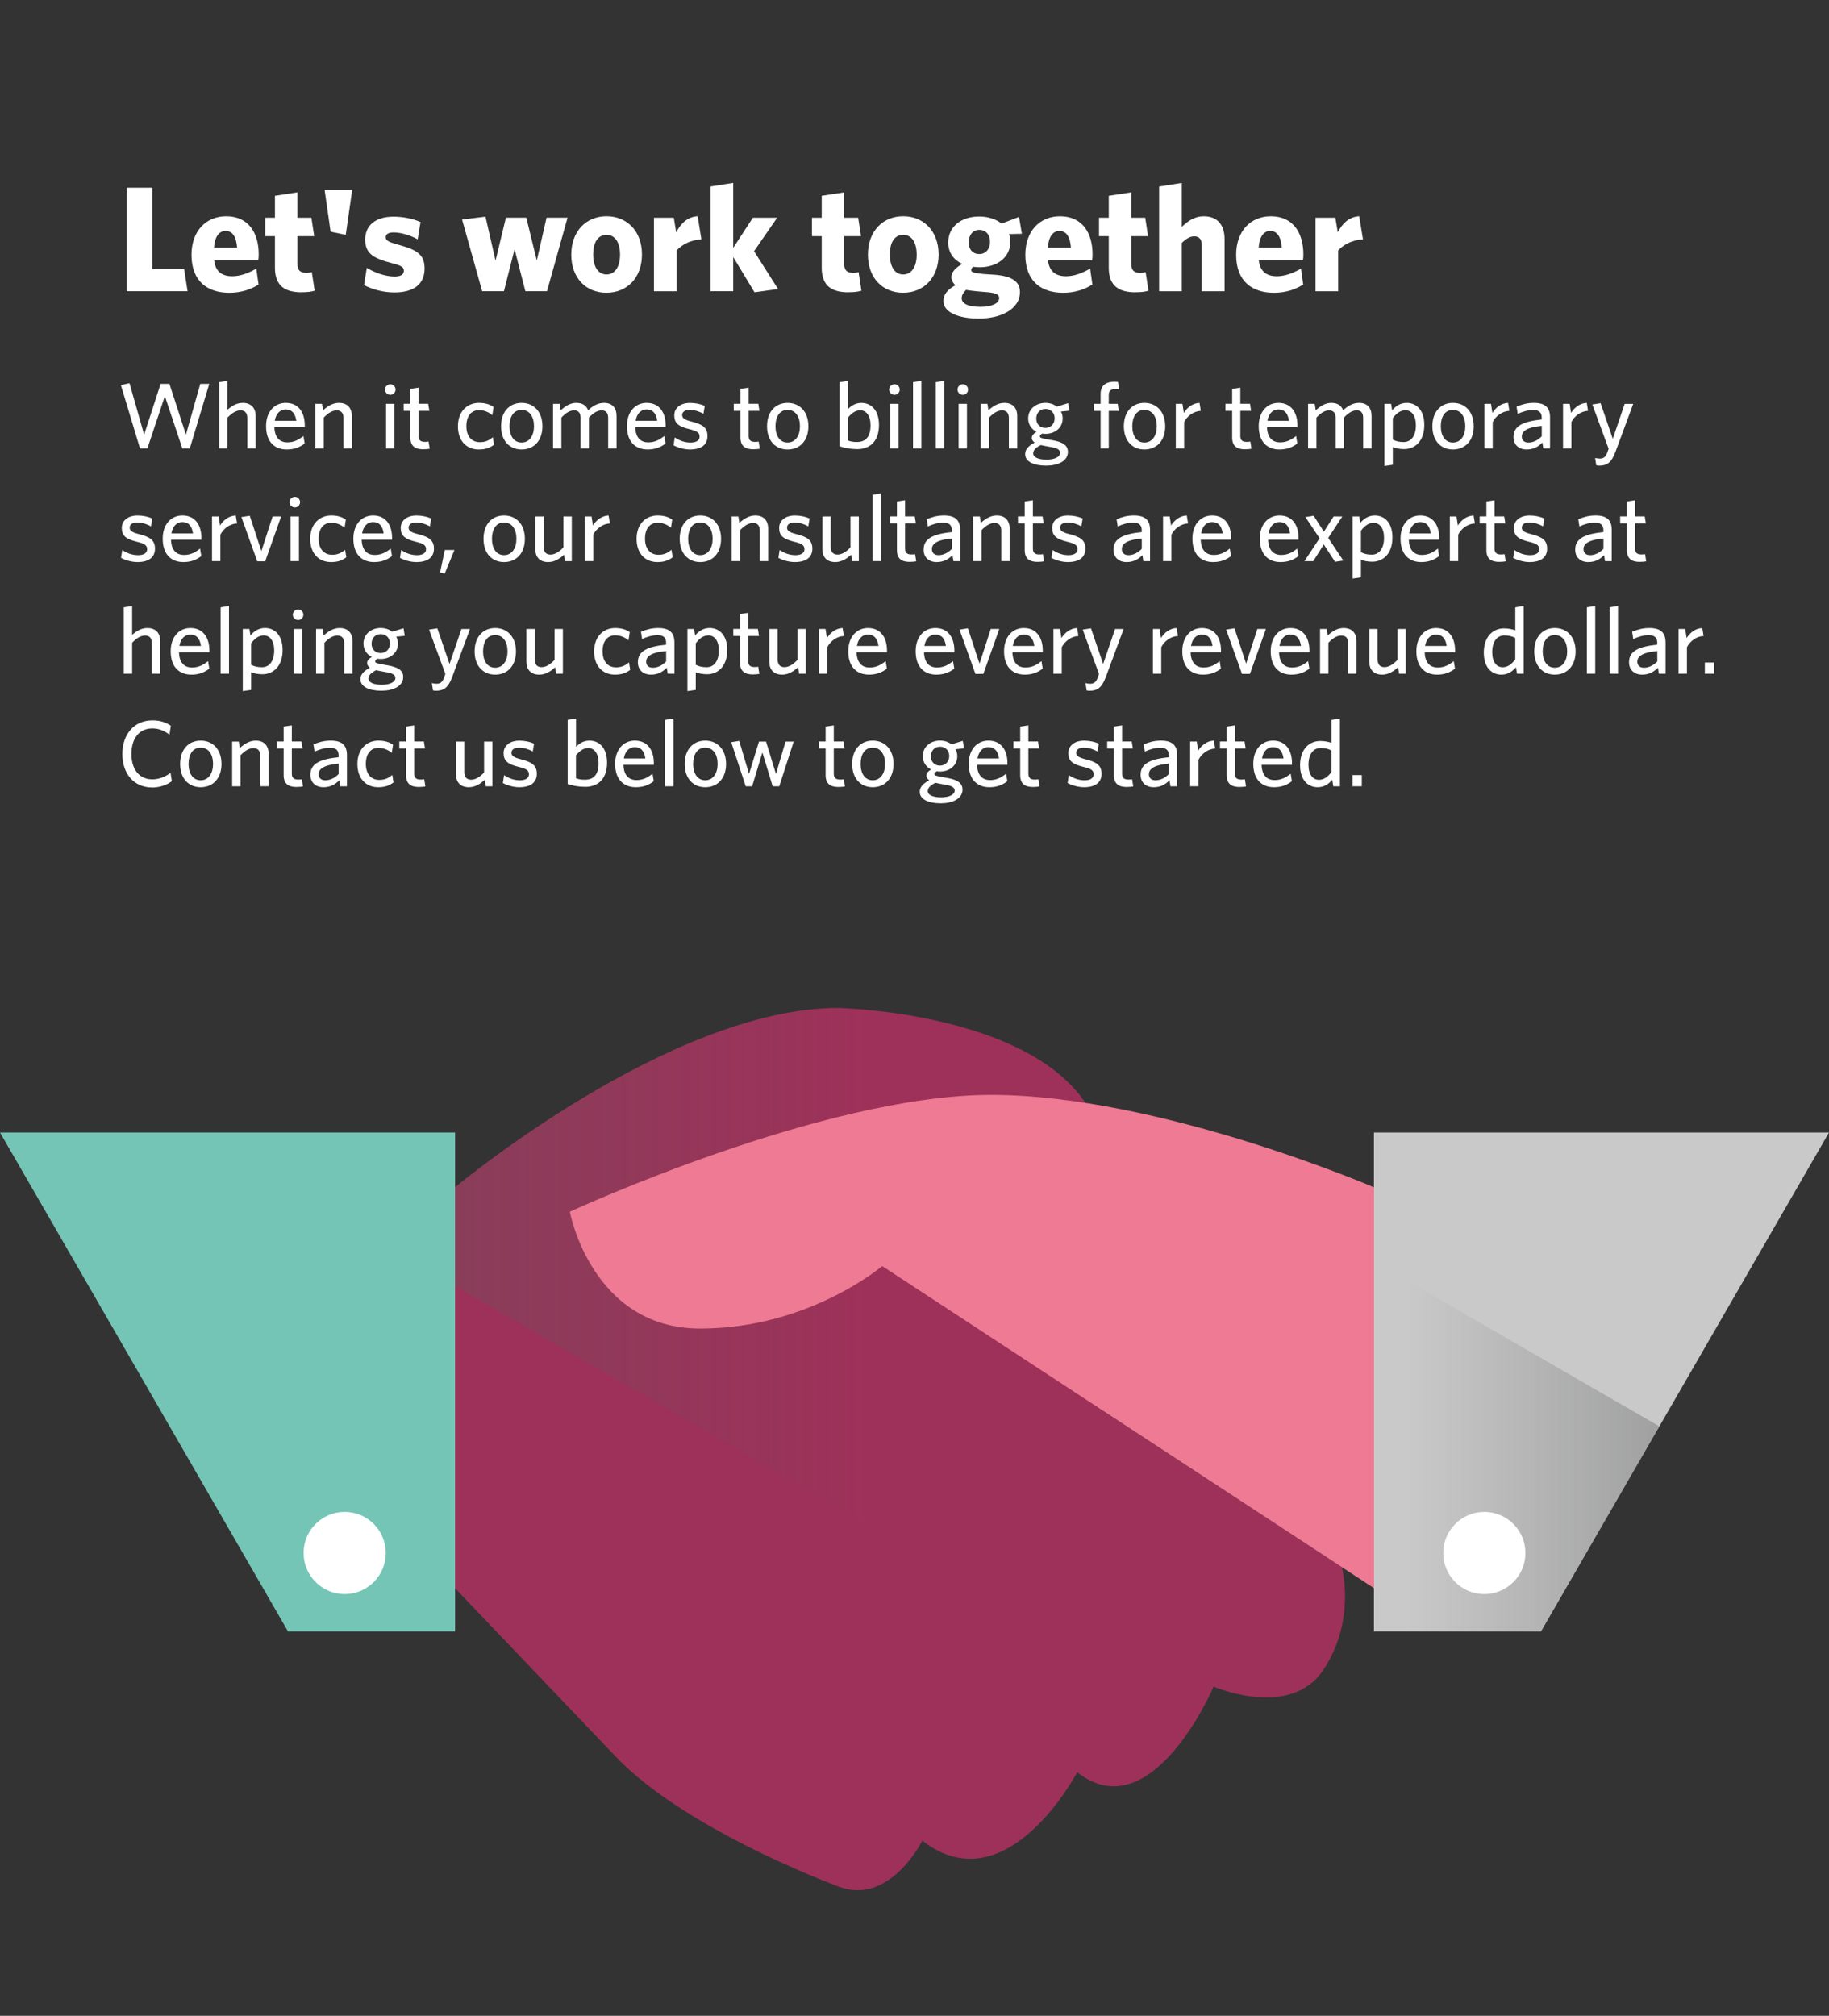 <?xml version="1.0" encoding="UTF-8"?>
<svg xmlns="http://www.w3.org/2000/svg" xmlns:xlink="http://www.w3.org/1999/xlink" version="1.1" viewBox="0 0 600 661.13">
  <rect x="0" y="0" width="600" height="661.13" fill="#333333" stroke="none"/>
  <!-- Generator: Adobe Illustrator 29.6.1, SVG Export Plug-In . SVG Version: 2.1.1 Build 9)  -->
  <defs>
    <style>
      .st0 {
        fill: none;
      }

      .st1, .st2, .st3 {
        isolation: isolate;
      }

      .st4 {
        clip-path: url(#clippath-1);
      }

      .st5 {
        fill: #c9c9c9;
      }

      .st6 {
        fill: #fff;
      }

      .st2 {
        fill: url(#linear-gradient);
      }

      .st2, .st3 {
        mix-blend-mode: multiply;
      }

      .st3 {
        fill: url(#linear-gradient1);
      }

      .st7 {
        fill: #74c5b5;
      }

      .st8 {
        fill: #9e3159;
      }

      .st9 {
        fill: #ef7a93;
      }

      .st10 {
        clip-path: url(#clippath);
      }
    </style>
    <clipPath id="clippath">
      <polygon class="st0" points="450.72 371.44 450.72 535.06 505.53 535.06 600 371.44 450.72 371.44"/>
    </clipPath>
    <linearGradient id="linear-gradient" x1="444.9" y1="264.29" x2="657.14" y2="264.29" gradientTransform="translate(-50.61 726.11) scale(1 -1)" gradientUnits="userSpaceOnUse">
      <stop offset=".32" stop-color="#5a5b5b" stop-opacity="0"/>
      <stop offset="1" stop-color="#5a5b5b" stop-opacity=".65"/>
    </linearGradient>
    <clipPath id="clippath-1">
      <path class="st0" d="M149.28,520.88v-131.47s70.4-58.82,125.65-58.82c0,0,87.55,1.69,87.55,52.53v79.98l77.7,50.88s4.8,17.38-6.06,33.72-35.99,5.48-35.99,5.48c0,0-20.24,47.34-44.76,28.08,0,0-23.04,43.96-50.8,22.45,0,0-10.7,21.42-27.43,15.07s-54.13-22.72-73.08-42.57c-18.94-19.85-52.8-55.33-52.8-55.33h.02Z"/>
    </clipPath>
    <linearGradient id="linear-gradient1" x1="802.3" y1="-1316.24" x2="510.89" y2="-1316.24" gradientTransform="translate(796.05 1792.76) rotate(-180) scale(1 -1)" gradientUnits="userSpaceOnUse">
      <stop offset="0" stop-color="#5a5b5b" stop-opacity=".65"/>
      <stop offset="1" stop-color="#5a5b5b" stop-opacity="0"/>
    </linearGradient>
  </defs>
  <g class="st1">
    <g id="Layer_1">
      <polygon class="st5" points="450.72 371.44 450.72 535.06 505.53 535.06 600 371.44 450.72 371.44"/>
      <g class="st10">
        <polygon class="st2" points="675.74 543.67 392.2 379.97 392.2 543.67 675.74 543.67"/>
      </g>
      <polygon class="st7" points="149.28 371.44 149.28 535.06 94.47 535.06 0 371.44 149.28 371.44"/>
      <path class="st8" d="M149.28,520.88v-131.47s70.4-58.82,125.65-58.82c0,0,87.55,1.69,87.55,52.53v79.98l77.7,50.88s4.8,17.38-6.06,33.72-35.99,5.48-35.99,5.48c0,0-20.24,47.34-44.76,28.08,0,0-23.04,43.96-50.8,22.45,0,0-10.7,21.42-27.43,15.07s-54.13-22.72-73.08-42.57c-18.94-19.85-52.8-55.33-52.8-55.33h.02Z"/>
      <circle class="st6" cx="113.07" cy="509.35" r="13.48"/>
      <g class="st4">
        <polygon class="st3" points="-10.02 329.86 498.06 623.19 498.06 329.86 -10.02 329.86"/>
      </g>
      <path class="st9" d="M186.93,397.42s82.88-38.32,138.13-38.32,125.65,30.3,125.65,30.3v131.47l-161.3-105.63s-24.06,20.5-59.71,20.5-42.78-38.32-42.78-38.32h.01Z"/>
      <circle class="st6" cx="486.93" cy="509.35" r="13.48"/>
      <g>
        <path class="st6" d="M41.55,95.52v-33.96h8.42v26.68h10.43l1.13,7.28h-19.98Z"/>
        <path class="st6" d="M84.72,85.34h-14.47c.39,3.79,2.66,5.27,5.91,5.27,2.66,0,5.27-.98,7.92-2.51l.74,5.22c-2.61,1.67-5.81,2.71-9.6,2.71-7.23,0-12.4-3.84-12.4-12.45,0-7.87,4.82-12.65,11.37-12.65,7.38,0,10.68,5.51,10.68,12.5,0,.74-.05,1.53-.15,1.92ZM73.99,75.74c-2.07,0-3.54,1.82-3.79,5.51h7.58c-.25-3.64-1.53-5.51-3.79-5.51Z"/>
        <path class="st6" d="M98.95,95.87c-5.17,0-8.76-1.87-8.76-8.02v-10.39h-3.2v-6.05h3.2v-7.19l7.38-1.13v8.32h4.58l.93,6.05h-5.51v9.2c0,1.97.93,2.85,2.95,2.85.64,0,1.23-.1,1.77-.25l.93,6.1c-1.18.34-2.31.49-4.28.49Z"/>
        <path class="st6" d="M113.42,77.02l-4.97-1.03-1.97-13.73h9.06l-2.12,14.77Z"/>
        <path class="st6" d="M129.37,95.92c-3.84,0-7.43-1.08-9.94-2.41l.89-5.66c2.85,1.77,6.35,2.85,9.11,2.85,2.07,0,3.05-.69,3.05-1.82,0-1.23-.69-1.77-4.08-2.61-6.05-1.57-8.61-3.2-8.61-7.73s3.35-7.48,9.25-7.48c3.25,0,6.4.64,8.91,1.77l-.93,5.66c-2.61-1.43-5.61-2.26-7.92-2.26-1.77,0-2.56.64-2.56,1.57,0,.98.69,1.53,4.08,2.46,6.4,1.72,8.66,3.35,8.66,7.83,0,5.07-3.49,7.83-9.89,7.83Z"/>
        <path class="st6" d="M179.43,95.52h-7.09l-3.54-13.78-3.49,13.78h-7.14l-6.59-23.53,7.68-.93,3.3,14.42,3.4-14.08h6.69l3.44,14.03,3.2-14.03h6.89l-6.74,24.12Z"/>
        <path class="st6" d="M198.92,96.02c-6.64,0-11.52-4.77-11.52-12.5s4.92-12.6,11.57-12.6,11.62,4.82,11.62,12.55-4.97,12.55-11.66,12.55ZM198.97,77.02c-2.85,0-4.38,2.51-4.38,6.45s1.57,6.55,4.38,6.55,4.43-2.61,4.43-6.5-1.57-6.5-4.43-6.5Z"/>
        <path class="st6" d="M221.96,82.14v13.39h-7.43v-24.12h6.5l.79,4.77c1.48-2.76,3.49-5.02,7.04-5.27l1.23,7.58c-3.59.25-6.3,1.67-8.12,3.64Z"/>
        <path class="st6" d="M247.51,95.87l-6.99-11.57v11.22h-7.43v-34.35l7.43-1.18v21.31l6.45-9.89h7.97l-7.58,10.98,7.87,12.4-7.73,1.08Z"/>
        <path class="st6" d="M278.32,95.87c-5.17,0-8.76-1.87-8.76-8.02v-10.39h-3.2v-6.05h3.2v-7.19l7.38-1.13v8.32h4.58l.93,6.05h-5.51v9.2c0,1.97.93,2.85,2.95,2.85.64,0,1.23-.1,1.77-.25l.93,6.1c-1.18.34-2.31.49-4.28.49Z"/>
        <path class="st6" d="M296.24,96.02c-6.64,0-11.52-4.77-11.52-12.5s4.92-12.6,11.57-12.6,11.62,4.82,11.62,12.55-4.97,12.55-11.66,12.55ZM296.29,77.02c-2.85,0-4.38,2.51-4.38,6.45s1.57,6.55,4.38,6.55,4.43-2.61,4.43-6.5-1.57-6.5-4.43-6.5Z"/>
        <path class="st6" d="M334.29,71.16l.94,5.51s-4.18.1-4.23.1c.29.84.44,1.67.44,2.56,0,5.22-4.53,8.32-9.99,8.32-.79,0-1.53-.05-2.26-.15-.39.39-.59.74-.59,1.08,0,.69.59.89,3.84,1.28l4.43.3c4.82.49,7.73,2.02,7.73,5.66,0,5.27-5.76,8.66-13.49,8.66-6.79,0-11.62-2.07-11.62-5.76,0-2.12,1.28-3.69,3.94-5.17-.84-.74-1.33-1.72-1.33-2.66,0-1.53,1.23-3,3.59-4.33-3-1.38-4.63-3.89-4.63-6.99,0-5.27,4.33-8.56,10.14-8.56,3.05,0,5.56.89,7.38,2.31l5.71-2.17ZM315.48,97.79c0,1.67,1.87,2.85,6.2,2.85,3.89,0,6.1-1.28,6.1-2.85,0-1.13-.89-1.62-3.49-1.92l-3.59-.3c-1.77-.15-2.61-.3-3.79-.49-.98.98-1.43,1.87-1.43,2.71ZM321.24,75.39c-2.17,0-3.45,1.77-3.45,4.09s1.28,3.84,3.45,3.84,3.54-1.67,3.54-3.99-1.33-3.94-3.54-3.94Z"/>
        <path class="st6" d="M358.26,85.34h-14.47c.39,3.79,2.66,5.27,5.91,5.27,2.66,0,5.27-.98,7.92-2.51l.74,5.22c-2.61,1.67-5.81,2.71-9.6,2.71-7.23,0-12.4-3.84-12.4-12.45,0-7.87,4.82-12.65,11.37-12.65,7.38,0,10.68,5.51,10.68,12.5,0,.74-.05,1.53-.15,1.92ZM347.53,75.74c-2.07,0-3.54,1.82-3.79,5.51h7.58c-.25-3.64-1.53-5.51-3.79-5.51Z"/>
        <path class="st6" d="M372.49,95.87c-5.17,0-8.76-1.87-8.76-8.02v-10.39h-3.2v-6.05h3.2v-7.19l7.38-1.13v8.32h4.58l.93,6.05h-5.51v9.2c0,1.97.93,2.85,2.95,2.85.64,0,1.23-.1,1.77-.25l.93,6.1c-1.18.34-2.31.49-4.28.49Z"/>
        <path class="st6" d="M394.24,95.52v-15.11c0-1.72-.69-2.9-2.46-2.9-1.43,0-2.76.84-4.09,2.17v15.85h-7.43v-34.35l7.43-1.18v14.42c2.02-1.97,4.23-3.49,7.19-3.49,4.48,0,6.84,2.81,6.84,7.48v17.13h-7.48Z"/>
        <path class="st6" d="M427.42,85.34h-14.47c.39,3.79,2.66,5.27,5.91,5.27,2.66,0,5.27-.98,7.92-2.51l.74,5.22c-2.61,1.67-5.81,2.71-9.6,2.71-7.23,0-12.4-3.84-12.4-12.45,0-7.87,4.82-12.65,11.37-12.65,7.38,0,10.68,5.51,10.68,12.5,0,.74-.05,1.53-.15,1.92ZM416.69,75.74c-2.07,0-3.54,1.82-3.79,5.51h7.58c-.25-3.64-1.53-5.51-3.79-5.51Z"/>
        <path class="st6" d="M438.99,82.14v13.39h-7.43v-24.12h6.5l.79,4.77c1.48-2.76,3.49-5.02,7.04-5.27l1.23,7.58c-3.59.25-6.3,1.67-8.12,3.64Z"/>
      </g>
      <g>
        <path class="st6" d="M62.26,147.12h-2.43l-5.75-17.19-5.75,17.19h-2.4l-6.28-20.82,2.83-.62,4.8,16.89,5.41-16.67h2.89l5.41,16.67,4.71-16.67h2.95l-6.4,21.22Z"/>
        <path class="st6" d="M81.12,147.12v-10c0-1.51-.65-2.52-2.24-2.52-1.45,0-2.92.95-4.24,2.37v10.15h-2.74v-21.78l2.74-.43v9.47c1.2-1.08,2.89-2.24,4.98-2.24,2.77,0,4.24,1.66,4.24,4.31v10.67h-2.74Z"/>
        <path class="st6" d="M99.98,140.08h-9.97c.09,3.41,1.72,5.01,4.28,5.01,2.12,0,3.66-.83,5.26-2.09l.4,2.46c-1.57,1.23-3.44,1.97-5.87,1.97-3.81,0-6.8-2.31-6.8-7.69,0-4.71,2.77-7.6,6.46-7.6,4.28,0,6.24,3.29,6.24,7.35v.58ZM93.7,134.3c-1.69,0-3.14,1.2-3.57,3.72h7.07c-.34-2.37-1.38-3.72-3.51-3.72Z"/>
        <path class="st6" d="M112.68,147.12v-10c0-1.51-.65-2.52-2.24-2.52-1.45,0-2.92.95-4.24,2.37v10.15h-2.74v-14.67h2.18l.34,2.12c1.38-1.26,3.11-2.43,5.2-2.43,2.77,0,4.24,1.66,4.24,4.31v10.67h-2.74Z"/>
        <path class="st6" d="M128.04,129.5c-.95,0-1.75-.77-1.75-1.72s.8-1.75,1.75-1.75,1.72.8,1.72,1.75-.77,1.72-1.72,1.72ZM126.65,147.12v-14.67h2.74v14.67h-2.74Z"/>
        <path class="st6" d="M138.9,147.37c-2.58,0-4.28-.92-4.28-3.88v-8.74h-2.21v-2.31h2.21v-4.89l2.68-.4v5.29h3.17l.37,2.31h-3.54v8.24c0,1.2.49,1.94,2.03,1.94.49,0,.92-.03,1.26-.09l.37,2.34c-.46.09-1.11.18-2.06.18Z"/>
        <path class="st6" d="M157.05,147.43c-3.94,0-6.83-2.74-6.83-7.63s3.08-7.66,6.89-7.66c2.15,0,3.69.55,4.8,1.35l-.4,2.68c-1.35-1.11-2.74-1.63-4.43-1.63-2.4,0-4.09,1.81-4.09,5.23s1.81,5.26,4.4,5.26c1.48,0,2.77-.34,4.28-1.63l.4,2.46c-1.51,1.14-3.04,1.57-5.01,1.57Z"/>
        <path class="st6" d="M171.11,147.43c-3.91,0-6.74-2.8-6.74-7.63s2.83-7.66,6.74-7.66,6.83,2.83,6.83,7.66-2.89,7.63-6.83,7.63ZM171.11,134.45c-2.65,0-3.97,2.28-3.97,5.35s1.38,5.35,3.97,5.35,4.06-2.28,4.06-5.35-1.42-5.35-4.06-5.35Z"/>
        <path class="st6" d="M199.5,147.12v-10c0-1.51-.55-2.52-2.15-2.52-1.45,0-2.83.95-4.15,2.37v10.15h-2.74v-10c0-1.51-.55-2.52-2.15-2.52-1.45,0-2.83.95-4.15,2.37v10.15h-2.74v-14.67h2.18l.34,2.12c1.38-1.26,3.05-2.43,5.11-2.43s3.32.92,3.88,2.43c1.32-1.26,3.11-2.43,5.17-2.43,2.8,0,4.15,1.66,4.15,4.31v10.67h-2.74Z"/>
        <path class="st6" d="M218.36,140.08h-9.97c.09,3.41,1.72,5.01,4.28,5.01,2.12,0,3.66-.83,5.26-2.09l.4,2.46c-1.57,1.23-3.44,1.97-5.87,1.97-3.81,0-6.8-2.31-6.8-7.69,0-4.71,2.77-7.6,6.46-7.6,4.28,0,6.24,3.29,6.24,7.35v.58ZM212.09,134.3c-1.69,0-3.14,1.2-3.57,3.72h7.07c-.34-2.37-1.38-3.72-3.51-3.72Z"/>
        <path class="st6" d="M226.3,147.43c-1.94,0-4.09-.68-5.35-1.38l.4-2.58c1.38.95,3.17,1.69,5.17,1.69,1.88,0,2.98-.71,2.98-1.94,0-1.35-.83-1.85-3.48-2.49-3.44-.86-4.83-1.91-4.83-4.52,0-2.34,1.97-4.06,5.17-4.06,1.81,0,3.44.37,4.83.98l-.43,2.58c-1.29-.74-2.92-1.26-4.46-1.26-1.66,0-2.52.65-2.52,1.69,0,.98.74,1.54,3.04,2.12,3.63.92,5.26,1.97,5.26,4.77s-2,4.4-5.78,4.4Z"/>
        <path class="st6" d="M247.19,147.37c-2.58,0-4.28-.92-4.28-3.88v-8.74h-2.21v-2.31h2.21v-4.89l2.68-.4v5.29h3.17l.37,2.31h-3.54v8.24c0,1.2.49,1.94,2.03,1.94.49,0,.92-.03,1.26-.09l.37,2.34c-.46.09-1.11.18-2.06.18Z"/>
        <path class="st6" d="M258.36,147.43c-3.91,0-6.74-2.8-6.74-7.63s2.83-7.66,6.74-7.66,6.83,2.83,6.83,7.66-2.89,7.63-6.83,7.63ZM258.36,134.45c-2.65,0-3.97,2.28-3.97,5.35s1.38,5.35,3.97,5.35,4.06-2.28,4.06-5.35-1.42-5.35-4.06-5.35Z"/>
        <path class="st6" d="M281.15,147.31c-2.21,0-3.78-.34-5.72-.92v-21.04l2.74-.43v9.26c.98-1.01,2.4-2.03,4.4-2.03,3.17,0,5.78,2.34,5.78,7.23,0,5.35-2.95,7.94-7.2,7.94ZM282.17,134.57c-1.54,0-2.89,1.02-4,2.4v7.51c.92.34,1.6.49,2.95.49,2.86,0,4.46-1.69,4.46-5.48,0-3.2-1.45-4.92-3.41-4.92Z"/>
        <path class="st6" d="M293.43,129.5c-.95,0-1.75-.77-1.75-1.72s.8-1.75,1.75-1.75,1.72.8,1.72,1.75-.77,1.72-1.72,1.72ZM292.04,147.12v-14.67h2.74v14.67h-2.74Z"/>
        <path class="st6" d="M299.52,147.12v-21.78l2.74-.43v22.21h-2.74Z"/>
        <path class="st6" d="M307,147.12v-21.78l2.74-.43v22.21h-2.74Z"/>
        <path class="st6" d="M315.86,129.5c-.95,0-1.75-.77-1.75-1.72s.8-1.75,1.75-1.75,1.72.8,1.72,1.75-.77,1.72-1.72,1.72ZM314.47,147.12v-14.67h2.74v14.67h-2.74Z"/>
        <path class="st6" d="M330.96,147.12v-10c0-1.51-.65-2.52-2.24-2.52-1.45,0-2.92.95-4.24,2.37v10.15h-2.74v-14.67h2.18l.34,2.12c1.38-1.26,3.11-2.43,5.2-2.43,2.77,0,4.24,1.66,4.24,4.31v10.67h-2.74Z"/>
        <path class="st6" d="M350.43,132.24l.4,2.46-2.8.28c.4.68.58,1.45.58,2.28,0,3.14-2.65,5.04-5.63,5.04-.37,0-.74-.03-1.11-.09-.43.28-.74.62-.74.89,0,.52.52.65,3.11,1.11l1.05.18c3.11.55,5.04,1.54,5.04,3.81,0,3.08-3.35,4.52-7.17,4.52s-6.86-1.2-6.86-3.78c0-1.51,1.05-2.68,3.11-3.78-.65-.46-.92-.98-.92-1.54,0-.71.55-1.42,1.54-2-1.63-.8-2.74-2.37-2.74-4.37,0-3.17,2.65-5.11,5.63-5.11,1.48,0,2.77.43,3.78,1.23l3.72-1.14ZM338.93,148.72c0,1.17,1.51,2.03,4.37,2.03s4.46-.98,4.46-2.21c0-.89-.68-1.51-2.77-1.88l-1.75-.31c-.8-.15-1.23-.25-1.81-.37-1.72.86-2.49,1.72-2.49,2.74ZM342.93,134.14c-1.85,0-2.98,1.41-2.98,3.2,0,1.69,1.17,3.01,2.98,3.01s3.05-1.38,3.05-3.14-1.23-3.08-3.05-3.08Z"/>
        <path class="st6" d="M365.76,127.62c-1.26,0-2.03.52-2.03,1.88v2.95h2.95l.34,2.31h-3.29v12.36h-2.68v-12.36h-2.21v-2.31h2.21v-3.23c0-2.92,1.94-4.03,4.55-4.03.55,0,.89.06,1.17.06l.4,2.49c-.31-.06-.86-.12-1.42-.12Z"/>
        <path class="st6" d="M375.42,147.43c-3.91,0-6.74-2.8-6.74-7.63s2.83-7.66,6.74-7.66,6.83,2.83,6.83,7.66-2.89,7.63-6.83,7.63ZM375.42,134.45c-2.65,0-3.97,2.28-3.97,5.35s1.38,5.35,3.97,5.35,4.06-2.28,4.06-5.35-1.41-5.35-4.06-5.35Z"/>
        <path class="st6" d="M388.46,138.45v8.67h-2.74v-14.67h2.18l.46,2.98c1.05-1.66,2.74-3.17,5.14-3.29l.43,2.61c-2.43.12-4.49,1.75-5.48,3.69Z"/>
        <path class="st6" d="M408.49,147.37c-2.58,0-4.28-.92-4.28-3.88v-8.74h-2.21v-2.31h2.21v-4.89l2.68-.4v5.29h3.17l.37,2.31h-3.54v8.24c0,1.2.49,1.94,2.03,1.94.49,0,.92-.03,1.26-.09l.37,2.34c-.46.09-1.11.18-2.06.18Z"/>
        <path class="st6" d="M425.62,140.08h-9.97c.09,3.41,1.72,5.01,4.28,5.01,2.12,0,3.66-.83,5.26-2.09l.4,2.46c-1.57,1.23-3.44,1.97-5.87,1.97-3.81,0-6.8-2.31-6.8-7.69,0-4.71,2.77-7.6,6.46-7.6,4.28,0,6.24,3.29,6.24,7.35v.58ZM419.35,134.3c-1.69,0-3.14,1.2-3.57,3.72h7.07c-.34-2.37-1.38-3.72-3.51-3.72Z"/>
        <path class="st6" d="M447.19,147.12v-10c0-1.51-.55-2.52-2.15-2.52-1.45,0-2.83.95-4.15,2.37v10.15h-2.74v-10c0-1.51-.55-2.52-2.15-2.52-1.45,0-2.83.95-4.15,2.37v10.15h-2.74v-14.67h2.18l.34,2.12c1.38-1.26,3.05-2.43,5.11-2.43s3.32.92,3.88,2.43c1.32-1.26,3.11-2.43,5.17-2.43,2.8,0,4.15,1.66,4.15,4.31v10.67h-2.74Z"/>
        <path class="st6" d="M460.6,147.31c-1.45,0-2.77-.28-3.69-.65v5.78l-2.74.4v-20.39h2.18l.34,2.12c1.11-1.29,2.62-2.43,4.77-2.43,3.17,0,5.78,2.34,5.78,7.23,0,5.35-3.08,7.94-6.64,7.94ZM461.03,134.57c-1.66,0-2.95,1.02-4.12,2.58v7.04c1.11.55,2,.8,3.57.8,2.31,0,4-1.88,4-5.51,0-3.2-1.44-4.92-3.44-4.92Z"/>
        <path class="st6" d="M476.63,147.43c-3.91,0-6.74-2.8-6.74-7.63s2.83-7.66,6.74-7.66,6.83,2.83,6.83,7.66-2.89,7.63-6.83,7.63ZM476.63,134.45c-2.65,0-3.97,2.28-3.97,5.35s1.38,5.35,3.97,5.35,4.06-2.28,4.06-5.35-1.41-5.35-4.06-5.35Z"/>
        <path class="st6" d="M489.68,138.45v8.67h-2.74v-14.67h2.18l.46,2.98c1.05-1.66,2.74-3.17,5.14-3.29l.43,2.61c-2.43.12-4.49,1.75-5.48,3.69Z"/>
        <path class="st6" d="M506.29,147.12l-.31-1.97c-1.17,1.2-2.77,2.28-5.17,2.28-2.65,0-4.31-1.6-4.31-4.09,0-3.66,3.14-5.11,9.26-5.75v-.62c0-1.85-1.11-2.49-2.8-2.49-1.78,0-3.48.55-5.08,1.26l-.37-2.37c1.75-.71,3.41-1.23,5.69-1.23,3.57,0,5.29,1.45,5.29,4.71v10.27h-2.21ZM505.77,139.68c-5.41.52-6.55,2-6.55,3.51,0,1.2.8,1.97,2.18,1.97,1.6,0,3.14-.8,4.37-2.06v-3.41Z"/>
        <path class="st6" d="M515.49,138.45v8.67h-2.74v-14.67h2.18l.46,2.98c1.05-1.66,2.74-3.17,5.14-3.29l.43,2.61c-2.43.12-4.49,1.75-5.48,3.69Z"/>
        <path class="st6" d="M529.86,148.41c-1.26,3.41-2.83,4.31-5.26,4.31-.37,0-.68-.06-.95-.12l-.37-2.4c.46.12,1.02.22,1.54.22,1.14,0,1.91-.55,2.34-1.72l.55-1.51-5.35-14.52,2.71-.43,4,11.69,3.91-11.47h2.8l-5.91,15.96Z"/>
        <path class="st6" d="M45.06,184.35c-1.94,0-4.09-.68-5.35-1.38l.4-2.58c1.38.95,3.17,1.69,5.17,1.69,1.88,0,2.98-.71,2.98-1.94,0-1.35-.83-1.85-3.48-2.49-3.44-.86-4.83-1.91-4.83-4.52,0-2.34,1.97-4.06,5.17-4.06,1.81,0,3.44.37,4.83.98l-.43,2.58c-1.29-.74-2.92-1.26-4.46-1.26-1.66,0-2.52.65-2.52,1.69,0,.98.74,1.54,3.04,2.12,3.63.92,5.26,1.97,5.26,4.77s-2,4.4-5.78,4.4Z"/>
        <path class="st6" d="M66.07,177h-9.97c.09,3.41,1.72,5.01,4.28,5.01,2.12,0,3.66-.83,5.26-2.09l.4,2.46c-1.57,1.23-3.44,1.97-5.87,1.97-3.81,0-6.8-2.31-6.8-7.69,0-4.71,2.77-7.6,6.46-7.6,4.28,0,6.24,3.29,6.24,7.35v.58ZM59.8,171.22c-1.69,0-3.14,1.2-3.57,3.72h7.07c-.34-2.37-1.38-3.72-3.51-3.72Z"/>
        <path class="st6" d="M72.29,175.37v8.67h-2.74v-14.67h2.18l.46,2.98c1.05-1.66,2.74-3.17,5.14-3.29l.43,2.61c-2.43.12-4.49,1.75-5.47,3.69Z"/>
        <path class="st6" d="M87,184.1h-2.61l-5.2-14.52,2.74-.43,3.81,11.6,3.69-11.38h2.8l-5.23,14.73Z"/>
        <path class="st6" d="M96.72,166.42c-.95,0-1.75-.77-1.75-1.72s.8-1.75,1.75-1.75,1.72.8,1.72,1.75-.77,1.72-1.72,1.72ZM95.33,184.04v-14.67h2.74v14.67h-2.74Z"/>
        <path class="st6" d="M108.59,184.35c-3.94,0-6.83-2.74-6.83-7.63s3.08-7.66,6.89-7.66c2.15,0,3.69.55,4.8,1.35l-.4,2.68c-1.35-1.11-2.74-1.63-4.43-1.63-2.4,0-4.09,1.81-4.09,5.23s1.81,5.26,4.4,5.26c1.48,0,2.77-.34,4.28-1.63l.4,2.46c-1.51,1.14-3.04,1.57-5.01,1.57Z"/>
        <path class="st6" d="M128.62,177h-9.97c.09,3.41,1.72,5.01,4.28,5.01,2.12,0,3.66-.83,5.26-2.09l.4,2.46c-1.57,1.23-3.44,1.97-5.87,1.97-3.81,0-6.8-2.31-6.8-7.69,0-4.71,2.77-7.6,6.46-7.6,4.28,0,6.24,3.29,6.24,7.35v.58ZM122.35,171.22c-1.69,0-3.14,1.2-3.57,3.72h7.07c-.34-2.37-1.38-3.72-3.51-3.72Z"/>
        <path class="st6" d="M136.56,184.35c-1.94,0-4.09-.68-5.35-1.38l.4-2.58c1.38.95,3.17,1.69,5.17,1.69,1.88,0,2.98-.71,2.98-1.94,0-1.35-.83-1.85-3.48-2.49-3.44-.86-4.83-1.91-4.83-4.52,0-2.34,1.97-4.06,5.17-4.06,1.81,0,3.44.37,4.83.98l-.43,2.58c-1.29-.74-2.92-1.26-4.46-1.26-1.66,0-2.52.65-2.52,1.69,0,.98.74,1.54,3.05,2.12,3.63.92,5.26,1.97,5.26,4.77s-2,4.4-5.78,4.4Z"/>
        <path class="st6" d="M145.88,188.13l-1.51-.37,1.54-7.38h3.17l-3.2,7.75Z"/>
        <path class="st6" d="M165.35,184.35c-3.91,0-6.74-2.8-6.74-7.63s2.83-7.66,6.74-7.66,6.83,2.83,6.83,7.66-2.89,7.63-6.83,7.63ZM165.35,171.37c-2.65,0-3.97,2.28-3.97,5.35s1.38,5.35,3.97,5.35,4.06-2.28,4.06-5.35-1.42-5.35-4.06-5.35Z"/>
        <path class="st6" d="M185.38,184.04l-.34-2.12c-1.38,1.29-3.14,2.43-5.2,2.43-2.8,0-4.24-1.66-4.24-4.31v-10.67h2.74v10c0,1.51.65,2.52,2.25,2.52,1.45,0,2.92-.95,4.24-2.37v-10.15h2.74v14.67h-2.18Z"/>
        <path class="st6" d="M194.61,175.37v8.67h-2.74v-14.67h2.18l.46,2.98c1.05-1.66,2.74-3.17,5.14-3.29l.43,2.61c-2.43.12-4.49,1.75-5.47,3.69Z"/>
        <path class="st6" d="M215.65,184.35c-3.94,0-6.83-2.74-6.83-7.63s3.08-7.66,6.89-7.66c2.15,0,3.69.55,4.8,1.35l-.4,2.68c-1.35-1.11-2.74-1.63-4.43-1.63-2.4,0-4.09,1.81-4.09,5.23s1.81,5.26,4.4,5.26c1.48,0,2.77-.34,4.28-1.63l.4,2.46c-1.51,1.14-3.04,1.57-5.01,1.57Z"/>
        <path class="st6" d="M229.71,184.35c-3.91,0-6.74-2.8-6.74-7.63s2.83-7.66,6.74-7.66,6.83,2.83,6.83,7.66-2.89,7.63-6.83,7.63ZM229.71,171.37c-2.65,0-3.97,2.28-3.97,5.35s1.38,5.35,3.97,5.35,4.06-2.28,4.06-5.35-1.42-5.35-4.06-5.35Z"/>
        <path class="st6" d="M249.25,184.04v-10c0-1.51-.65-2.52-2.24-2.52-1.45,0-2.92.95-4.24,2.37v10.15h-2.74v-14.67h2.18l.34,2.12c1.38-1.26,3.11-2.43,5.2-2.43,2.77,0,4.24,1.66,4.24,4.31v10.67h-2.74Z"/>
        <path class="st6" d="M260.7,184.35c-1.94,0-4.09-.68-5.35-1.38l.4-2.58c1.38.95,3.17,1.69,5.17,1.69,1.88,0,2.98-.71,2.98-1.94,0-1.35-.83-1.85-3.48-2.49-3.44-.86-4.83-1.91-4.83-4.52,0-2.34,1.97-4.06,5.17-4.06,1.81,0,3.44.37,4.83.98l-.43,2.58c-1.29-.74-2.92-1.26-4.46-1.26-1.66,0-2.52.65-2.52,1.69,0,.98.74,1.54,3.05,2.12,3.63.92,5.26,1.97,5.26,4.77s-2,4.4-5.78,4.4Z"/>
        <path class="st6" d="M279.55,184.04l-.34-2.12c-1.38,1.29-3.14,2.43-5.2,2.43-2.8,0-4.24-1.66-4.24-4.31v-10.67h2.74v10c0,1.51.65,2.52,2.25,2.52,1.45,0,2.92-.95,4.24-2.37v-10.15h2.74v14.67h-2.18Z"/>
        <path class="st6" d="M286.26,184.04v-21.78l2.74-.43v22.21h-2.74Z"/>
        <path class="st6" d="M298.51,184.29c-2.58,0-4.28-.92-4.28-3.88v-8.74h-2.21v-2.31h2.21v-4.89l2.68-.4v5.29h3.17l.37,2.31h-3.54v8.24c0,1.2.49,1.94,2.03,1.94.49,0,.92-.03,1.26-.09l.37,2.34c-.46.09-1.11.18-2.06.18Z"/>
        <path class="st6" d="M312.78,184.04l-.31-1.97c-1.17,1.2-2.77,2.28-5.17,2.28-2.65,0-4.31-1.6-4.31-4.09,0-3.66,3.14-5.11,9.26-5.75v-.62c0-1.85-1.11-2.49-2.8-2.49-1.78,0-3.48.55-5.08,1.26l-.37-2.37c1.75-.71,3.41-1.23,5.69-1.23,3.57,0,5.29,1.45,5.29,4.71v10.27h-2.21ZM312.26,176.6c-5.41.52-6.55,2-6.55,3.51,0,1.2.8,1.97,2.18,1.97,1.6,0,3.14-.8,4.37-2.06v-3.41Z"/>
        <path class="st6" d="M328.47,184.04v-10c0-1.51-.65-2.52-2.24-2.52-1.45,0-2.92.95-4.24,2.37v10.15h-2.74v-14.67h2.18l.34,2.12c1.38-1.26,3.11-2.43,5.2-2.43,2.77,0,4.24,1.66,4.24,4.31v10.67h-2.74Z"/>
        <path class="st6" d="M340.44,184.29c-2.58,0-4.28-.92-4.28-3.88v-8.74h-2.21v-2.31h2.21v-4.89l2.68-.4v5.29h3.17l.37,2.31h-3.54v8.24c0,1.2.49,1.94,2.03,1.94.49,0,.92-.03,1.26-.09l.37,2.34c-.46.09-1.11.18-2.06.18Z"/>
        <path class="st6" d="M350.28,184.35c-1.94,0-4.09-.68-5.35-1.38l.4-2.58c1.38.95,3.17,1.69,5.17,1.69,1.88,0,2.98-.71,2.98-1.94,0-1.35-.83-1.85-3.48-2.49-3.44-.86-4.83-1.91-4.83-4.52,0-2.34,1.97-4.06,5.17-4.06,1.81,0,3.44.37,4.83.98l-.43,2.58c-1.29-.74-2.92-1.26-4.46-1.26-1.66,0-2.52.65-2.52,1.69,0,.98.74,1.54,3.05,2.12,3.63.92,5.26,1.97,5.26,4.77s-2,4.4-5.78,4.4Z"/>
        <path class="st6" d="M375.08,184.04l-.31-1.97c-1.17,1.2-2.77,2.28-5.17,2.28-2.65,0-4.31-1.6-4.31-4.09,0-3.66,3.14-5.11,9.26-5.75v-.62c0-1.85-1.11-2.49-2.8-2.49-1.78,0-3.48.55-5.08,1.26l-.37-2.37c1.75-.71,3.41-1.23,5.69-1.23,3.57,0,5.29,1.45,5.29,4.71v10.27h-2.21ZM374.56,176.6c-5.41.52-6.55,2-6.55,3.51,0,1.2.8,1.97,2.18,1.97,1.6,0,3.14-.8,4.37-2.06v-3.41Z"/>
        <path class="st6" d="M384.28,175.37v8.67h-2.74v-14.67h2.18l.46,2.98c1.05-1.66,2.74-3.17,5.14-3.29l.43,2.61c-2.43.12-4.49,1.75-5.48,3.69Z"/>
        <path class="st6" d="M403.87,177h-9.97c.09,3.41,1.72,5.01,4.28,5.01,2.12,0,3.66-.83,5.26-2.09l.4,2.46c-1.57,1.23-3.44,1.97-5.87,1.97-3.81,0-6.8-2.31-6.8-7.69,0-4.71,2.77-7.6,6.46-7.6,4.28,0,6.24,3.29,6.24,7.35v.58ZM397.6,171.22c-1.69,0-3.14,1.2-3.57,3.72h7.07c-.34-2.37-1.38-3.72-3.51-3.72Z"/>
        <path class="st6" d="M425.99,177h-9.97c.09,3.41,1.72,5.01,4.28,5.01,2.12,0,3.66-.83,5.26-2.09l.4,2.46c-1.57,1.23-3.44,1.97-5.87,1.97-3.81,0-6.8-2.31-6.8-7.69,0-4.71,2.77-7.6,6.46-7.6,4.28,0,6.24,3.29,6.24,7.35v.58ZM419.72,171.22c-1.69,0-3.14,1.2-3.57,3.72h7.07c-.34-2.37-1.38-3.72-3.51-3.72Z"/>
        <path class="st6" d="M437.96,184.26l-3.69-5.69-3.45,5.47h-2.89l4.95-7.51-4.64-6.95,2.71-.43,3.35,5.23,3.2-5.01h2.86l-4.64,7.07,4.95,7.41-2.71.4Z"/>
        <path class="st6" d="M450.15,184.23c-1.45,0-2.77-.28-3.69-.65v5.78l-2.74.4v-20.39h2.18l.34,2.12c1.11-1.29,2.62-2.43,4.77-2.43,3.17,0,5.78,2.34,5.78,7.23,0,5.35-3.08,7.94-6.64,7.94ZM450.58,171.49c-1.66,0-2.95,1.02-4.12,2.58v7.04c1.11.55,2,.8,3.57.8,2.31,0,4-1.88,4-5.51,0-3.2-1.44-4.92-3.44-4.92Z"/>
        <path class="st6" d="M472.14,177h-9.97c.09,3.41,1.72,5.01,4.28,5.01,2.12,0,3.66-.83,5.26-2.09l.4,2.46c-1.57,1.23-3.44,1.97-5.87,1.97-3.81,0-6.8-2.31-6.8-7.69,0-4.71,2.77-7.6,6.46-7.6,4.28,0,6.24,3.29,6.24,7.35v.58ZM465.87,171.22c-1.69,0-3.14,1.2-3.57,3.72h7.07c-.34-2.37-1.38-3.72-3.51-3.72Z"/>
        <path class="st6" d="M478.36,175.37v8.67h-2.74v-14.67h2.18l.46,2.98c1.05-1.66,2.74-3.17,5.14-3.29l.43,2.61c-2.43.12-4.49,1.75-5.48,3.69Z"/>
        <path class="st6" d="M491.89,184.29c-2.58,0-4.28-.92-4.28-3.88v-8.74h-2.21v-2.31h2.21v-4.89l2.68-.4v5.29h3.17l.37,2.31h-3.54v8.24c0,1.2.49,1.94,2.03,1.94.49,0,.92-.03,1.26-.09l.37,2.34c-.46.09-1.11.18-2.06.18Z"/>
        <path class="st6" d="M501.74,184.35c-1.94,0-4.09-.68-5.35-1.38l.4-2.58c1.38.95,3.17,1.69,5.17,1.69,1.88,0,2.98-.71,2.98-1.94,0-1.35-.83-1.85-3.48-2.49-3.44-.86-4.83-1.91-4.83-4.52,0-2.34,1.97-4.06,5.17-4.06,1.81,0,3.44.37,4.83.98l-.43,2.58c-1.29-.74-2.92-1.26-4.46-1.26-1.66,0-2.52.65-2.52,1.69,0,.98.74,1.54,3.05,2.12,3.63.92,5.26,1.97,5.26,4.77s-2,4.4-5.78,4.4Z"/>
        <path class="st6" d="M526.53,184.04l-.31-1.97c-1.17,1.2-2.77,2.28-5.17,2.28-2.65,0-4.31-1.6-4.31-4.09,0-3.66,3.14-5.11,9.26-5.75v-.62c0-1.85-1.11-2.49-2.8-2.49-1.78,0-3.48.55-5.08,1.26l-.37-2.37c1.75-.71,3.41-1.23,5.69-1.23,3.57,0,5.29,1.45,5.29,4.71v10.27h-2.21ZM526.01,176.6c-5.41.52-6.55,2-6.55,3.51,0,1.2.8,1.97,2.18,1.97,1.6,0,3.14-.8,4.37-2.06v-3.41Z"/>
        <path class="st6" d="M537.98,184.29c-2.58,0-4.28-.92-4.28-3.88v-8.74h-2.21v-2.31h2.21v-4.89l2.68-.4v5.29h3.17l.37,2.31h-3.54v8.24c0,1.2.49,1.94,2.03,1.94.49,0,.92-.03,1.26-.09l.37,2.34c-.46.09-1.11.18-2.06.18Z"/>
        <path class="st6" d="M49.83,220.96v-10c0-1.51-.65-2.52-2.24-2.52-1.45,0-2.92.95-4.24,2.37v10.15h-2.74v-21.78l2.74-.43v9.47c1.2-1.08,2.89-2.24,4.98-2.24,2.77,0,4.24,1.66,4.24,4.31v10.67h-2.74Z"/>
        <path class="st6" d="M68.69,213.92h-9.97c.09,3.41,1.72,5.01,4.28,5.01,2.12,0,3.66-.83,5.26-2.09l.4,2.46c-1.57,1.23-3.44,1.97-5.87,1.97-3.81,0-6.8-2.31-6.8-7.69,0-4.71,2.77-7.6,6.46-7.6,4.28,0,6.24,3.29,6.24,7.35v.58ZM62.42,208.13c-1.69,0-3.14,1.2-3.57,3.72h7.07c-.34-2.37-1.38-3.72-3.51-3.72Z"/>
        <path class="st6" d="M72.38,220.96v-21.78l2.74-.43v22.21h-2.74Z"/>
        <path class="st6" d="M86.07,221.14c-1.45,0-2.77-.28-3.69-.65v5.78l-2.74.4v-20.39h2.18l.34,2.12c1.11-1.29,2.61-2.43,4.77-2.43,3.17,0,5.78,2.34,5.78,7.23,0,5.35-3.08,7.94-6.64,7.94ZM86.5,208.41c-1.66,0-2.95,1.02-4.12,2.58v7.04c1.11.55,2,.8,3.57.8,2.31,0,4-1.88,4-5.51,0-3.2-1.45-4.92-3.44-4.92Z"/>
        <path class="st6" d="M97.8,203.34c-.95,0-1.75-.77-1.75-1.72s.8-1.75,1.75-1.75,1.72.8,1.72,1.75-.77,1.72-1.72,1.72ZM96.41,220.96v-14.67h2.74v14.67h-2.74Z"/>
        <path class="st6" d="M112.9,220.96v-10c0-1.51-.65-2.52-2.24-2.52-1.45,0-2.92.95-4.24,2.37v10.15h-2.74v-14.67h2.18l.34,2.12c1.38-1.26,3.11-2.43,5.2-2.43,2.77,0,4.24,1.66,4.24,4.31v10.67h-2.74Z"/>
        <path class="st6" d="M132.37,206.07l.4,2.46-2.8.28c.4.68.58,1.45.58,2.28,0,3.14-2.65,5.04-5.63,5.04-.37,0-.74-.03-1.11-.09-.43.28-.74.62-.74.89,0,.52.52.65,3.11,1.11l1.05.18c3.11.55,5.04,1.54,5.04,3.81,0,3.08-3.35,4.52-7.17,4.52s-6.86-1.2-6.86-3.78c0-1.51,1.05-2.68,3.11-3.78-.65-.46-.92-.98-.92-1.54,0-.71.55-1.42,1.54-2-1.63-.8-2.74-2.37-2.74-4.37,0-3.17,2.65-5.11,5.63-5.11,1.48,0,2.77.43,3.78,1.23l3.72-1.14ZM120.87,222.56c0,1.17,1.51,2.03,4.37,2.03s4.46-.98,4.46-2.21c0-.89-.68-1.51-2.77-1.88l-1.75-.31c-.8-.15-1.23-.25-1.81-.37-1.72.86-2.49,1.72-2.49,2.74ZM124.87,207.98c-1.85,0-2.98,1.41-2.98,3.2,0,1.69,1.17,3.01,2.98,3.01s3.04-1.38,3.04-3.14-1.23-3.08-3.04-3.08Z"/>
        <path class="st6" d="M148.25,222.25c-1.26,3.41-2.83,4.31-5.26,4.31-.37,0-.68-.06-.95-.12l-.37-2.4c.46.12,1.01.22,1.54.22,1.14,0,1.91-.55,2.34-1.72l.55-1.51-5.35-14.52,2.71-.43,4,11.69,3.91-11.47h2.8l-5.91,15.96Z"/>
        <path class="st6" d="M162.43,221.27c-3.91,0-6.74-2.8-6.74-7.63s2.83-7.66,6.74-7.66,6.83,2.83,6.83,7.66-2.89,7.63-6.83,7.63ZM162.43,208.29c-2.65,0-3.97,2.28-3.97,5.35s1.38,5.35,3.97,5.35,4.06-2.28,4.06-5.35-1.42-5.35-4.06-5.35Z"/>
        <path class="st6" d="M182.46,220.96l-.34-2.12c-1.38,1.29-3.14,2.43-5.2,2.43-2.8,0-4.24-1.66-4.24-4.31v-10.67h2.74v10c0,1.51.65,2.52,2.25,2.52,1.45,0,2.92-.95,4.24-2.37v-10.15h2.74v14.67h-2.18Z"/>
        <path class="st6" d="M201.72,221.27c-3.94,0-6.83-2.74-6.83-7.63s3.08-7.66,6.89-7.66c2.15,0,3.69.55,4.8,1.35l-.4,2.68c-1.35-1.11-2.74-1.63-4.43-1.63-2.4,0-4.09,1.81-4.09,5.23s1.81,5.26,4.4,5.26c1.48,0,2.77-.34,4.28-1.63l.4,2.46c-1.51,1.14-3.04,1.57-5.01,1.57Z"/>
        <path class="st6" d="M219.04,220.96l-.31-1.97c-1.17,1.2-2.77,2.28-5.17,2.28-2.65,0-4.31-1.6-4.31-4.09,0-3.66,3.14-5.11,9.26-5.75v-.62c0-1.85-1.11-2.49-2.8-2.49-1.78,0-3.48.55-5.08,1.26l-.37-2.37c1.75-.71,3.41-1.23,5.69-1.23,3.57,0,5.29,1.45,5.29,4.71v10.27h-2.21ZM218.52,213.52c-5.41.52-6.55,2-6.55,3.51,0,1.2.8,1.97,2.18,1.97,1.6,0,3.14-.8,4.37-2.06v-3.41Z"/>
        <path class="st6" d="M231.93,221.14c-1.45,0-2.77-.28-3.69-.65v5.78l-2.74.4v-20.39h2.18l.34,2.12c1.11-1.29,2.61-2.43,4.77-2.43,3.17,0,5.78,2.34,5.78,7.23,0,5.35-3.08,7.94-6.64,7.94ZM232.36,208.41c-1.66,0-2.95,1.02-4.12,2.58v7.04c1.11.55,2,.8,3.57.8,2.31,0,4-1.88,4-5.51,0-3.2-1.45-4.92-3.44-4.92Z"/>
        <path class="st6" d="M247.04,221.21c-2.58,0-4.28-.92-4.28-3.88v-8.74h-2.21v-2.31h2.21v-4.89l2.68-.4v5.29h3.17l.37,2.31h-3.54v8.24c0,1.2.49,1.94,2.03,1.94.49,0,.92-.03,1.26-.09l.37,2.34c-.46.09-1.11.18-2.06.18Z"/>
        <path class="st6" d="M262.14,220.96l-.34-2.12c-1.38,1.29-3.14,2.43-5.2,2.43-2.8,0-4.24-1.66-4.24-4.31v-10.67h2.74v10c0,1.51.65,2.52,2.25,2.52,1.45,0,2.92-.95,4.24-2.37v-10.15h2.74v14.67h-2.18Z"/>
        <path class="st6" d="M271.37,212.29v8.67h-2.74v-14.67h2.18l.46,2.98c1.05-1.66,2.74-3.17,5.14-3.29l.43,2.61c-2.43.12-4.49,1.75-5.47,3.69Z"/>
        <path class="st6" d="M290.97,213.92h-9.97c.09,3.41,1.72,5.01,4.28,5.01,2.12,0,3.66-.83,5.26-2.09l.4,2.46c-1.57,1.23-3.44,1.97-5.87,1.97-3.81,0-6.8-2.31-6.8-7.69,0-4.71,2.77-7.6,6.46-7.6,4.28,0,6.24,3.29,6.24,7.35v.58ZM284.69,208.13c-1.69,0-3.14,1.2-3.57,3.72h7.07c-.34-2.37-1.38-3.72-3.51-3.72Z"/>
        <path class="st6" d="M313.09,213.92h-9.97c.09,3.41,1.72,5.01,4.27,5.01,2.12,0,3.66-.83,5.26-2.09l.4,2.46c-1.57,1.23-3.44,1.97-5.87,1.97-3.81,0-6.8-2.31-6.8-7.69,0-4.71,2.77-7.6,6.46-7.6,4.28,0,6.24,3.29,6.24,7.35v.58ZM306.81,208.13c-1.69,0-3.14,1.2-3.57,3.72h7.07c-.34-2.37-1.38-3.72-3.51-3.72Z"/>
        <path class="st6" d="M322.59,221.02h-2.61l-5.2-14.52,2.74-.43,3.81,11.6,3.69-11.38h2.8l-5.23,14.73Z"/>
        <path class="st6" d="M342.1,213.92h-9.97c.09,3.41,1.72,5.01,4.27,5.01,2.12,0,3.66-.83,5.26-2.09l.4,2.46c-1.57,1.23-3.45,1.97-5.88,1.97-3.81,0-6.8-2.31-6.8-7.69,0-4.71,2.77-7.6,6.46-7.6,4.28,0,6.24,3.29,6.24,7.35v.58ZM335.82,208.13c-1.69,0-3.14,1.2-3.57,3.72h7.07c-.34-2.37-1.38-3.72-3.51-3.72Z"/>
        <path class="st6" d="M348.31,212.29v8.67h-2.74v-14.67h2.18l.46,2.98c1.05-1.66,2.74-3.17,5.14-3.29l.43,2.61c-2.43.12-4.49,1.75-5.48,3.69Z"/>
        <path class="st6" d="M362.68,222.25c-1.26,3.41-2.83,4.31-5.26,4.31-.37,0-.68-.06-.95-.12l-.37-2.4c.46.12,1.02.22,1.54.22,1.14,0,1.91-.55,2.34-1.72l.55-1.51-5.35-14.52,2.71-.43,4,11.69,3.91-11.47h2.8l-5.91,15.96Z"/>
        <path class="st6" d="M380.95,212.29v8.67h-2.74v-14.67h2.18l.46,2.98c1.05-1.66,2.74-3.17,5.14-3.29l.43,2.61c-2.43.12-4.49,1.75-5.48,3.69Z"/>
        <path class="st6" d="M400.55,213.92h-9.97c.09,3.41,1.72,5.01,4.28,5.01,2.12,0,3.66-.83,5.26-2.09l.4,2.46c-1.57,1.23-3.44,1.97-5.87,1.97-3.81,0-6.8-2.31-6.8-7.69,0-4.71,2.77-7.6,6.46-7.6,4.28,0,6.24,3.29,6.24,7.35v.58ZM394.28,208.13c-1.69,0-3.14,1.2-3.57,3.72h7.07c-.34-2.37-1.38-3.72-3.51-3.72Z"/>
        <path class="st6" d="M410.06,221.02h-2.62l-5.2-14.52,2.74-.43,3.81,11.6,3.69-11.38h2.8l-5.23,14.73Z"/>
        <path class="st6" d="M429.56,213.92h-9.97c.09,3.41,1.72,5.01,4.28,5.01,2.12,0,3.66-.83,5.26-2.09l.4,2.46c-1.57,1.23-3.44,1.97-5.87,1.97-3.81,0-6.8-2.31-6.8-7.69,0-4.71,2.77-7.6,6.46-7.6,4.28,0,6.24,3.29,6.24,7.35v.58ZM423.29,208.13c-1.69,0-3.14,1.2-3.57,3.72h7.07c-.34-2.37-1.38-3.72-3.51-3.72Z"/>
        <path class="st6" d="M442.27,220.96v-10c0-1.51-.65-2.52-2.25-2.52-1.45,0-2.92.95-4.24,2.37v10.15h-2.74v-14.67h2.18l.34,2.12c1.38-1.26,3.11-2.43,5.2-2.43,2.77,0,4.24,1.66,4.24,4.31v10.67h-2.74Z"/>
        <path class="st6" d="M458.97,220.96l-.34-2.12c-1.38,1.29-3.14,2.43-5.2,2.43-2.8,0-4.24-1.66-4.24-4.31v-10.67h2.74v10c0,1.51.65,2.52,2.25,2.52,1.44,0,2.92-.95,4.24-2.37v-10.15h2.74v14.67h-2.18Z"/>
        <path class="st6" d="M477.34,213.92h-9.97c.09,3.41,1.72,5.01,4.28,5.01,2.12,0,3.66-.83,5.26-2.09l.4,2.46c-1.57,1.23-3.44,1.97-5.87,1.97-3.81,0-6.8-2.31-6.8-7.69,0-4.71,2.77-7.6,6.46-7.6,4.28,0,6.24,3.29,6.24,7.35v.58ZM471.07,208.13c-1.69,0-3.14,1.2-3.57,3.72h7.07c-.34-2.37-1.38-3.72-3.51-3.72Z"/>
        <path class="st6" d="M497.65,220.96l-.34-2.12c-1.11,1.32-2.61,2.43-4.77,2.43-3.17,0-5.78-2.31-5.78-7.23,0-5.35,3.08-7.94,6.64-7.94,1.45,0,2.77.28,3.69.65v-7.57l2.74-.43v22.21h-2.18ZM497.09,209.24c-1.14-.58-2.03-.83-3.6-.83-2.31,0-3.97,1.88-3.97,5.51,0,3.23,1.45,4.92,3.41,4.92,1.69,0,2.98-1.01,4.15-2.58v-7.01Z"/>
        <path class="st6" d="M510.05,221.27c-3.91,0-6.74-2.8-6.74-7.63s2.83-7.66,6.74-7.66,6.83,2.83,6.83,7.66-2.89,7.63-6.83,7.63ZM510.05,208.29c-2.65,0-3.97,2.28-3.97,5.35s1.38,5.35,3.97,5.35,4.06-2.28,4.06-5.35-1.41-5.35-4.06-5.35Z"/>
        <path class="st6" d="M520.57,220.96v-21.78l2.74-.43v22.21h-2.74Z"/>
        <path class="st6" d="M528.05,220.96v-21.78l2.74-.43v22.21h-2.74Z"/>
        <path class="st6" d="M544.19,220.96l-.31-1.97c-1.17,1.2-2.77,2.28-5.17,2.28-2.65,0-4.31-1.6-4.31-4.09,0-3.66,3.14-5.11,9.26-5.75v-.62c0-1.85-1.11-2.49-2.8-2.49-1.78,0-3.48.55-5.08,1.26l-.37-2.37c1.75-.71,3.41-1.23,5.69-1.23,3.57,0,5.29,1.45,5.29,4.71v10.27h-2.21ZM543.67,213.52c-5.41.52-6.55,2-6.55,3.51,0,1.2.8,1.97,2.18,1.97,1.6,0,3.14-.8,4.37-2.06v-3.41Z"/>
        <path class="st6" d="M553.39,212.29v8.67h-2.74v-14.67h2.18l.46,2.98c1.05-1.66,2.74-3.17,5.14-3.29l.43,2.61c-2.43.12-4.49,1.75-5.48,3.69Z"/>
        <path class="st6" d="M559.27,220.96v-3.66h3.05v3.66h-3.05Z"/>
        <path class="st6" d="M49.95,258.28c-5.97,0-9.81-4.43-9.81-10.98s3.91-11.04,9.87-11.04c2.52,0,4.4.65,6.03,1.75l-.43,2.95c-1.54-1.17-3.35-2.06-5.63-2.06-4.31,0-6.86,3.26-6.86,8.37s2.58,8.34,6.86,8.34c2.28,0,4.28-.89,5.97-2.12l.43,2.74c-1.63,1.2-4,2.06-6.43,2.06Z"/>
        <path class="st6" d="M65.83,258.19c-3.91,0-6.74-2.8-6.74-7.63s2.83-7.66,6.74-7.66,6.83,2.83,6.83,7.66-2.89,7.63-6.83,7.63ZM65.83,245.21c-2.65,0-3.97,2.28-3.97,5.35s1.38,5.35,3.97,5.35,4.06-2.28,4.06-5.35-1.42-5.35-4.06-5.35Z"/>
        <path class="st6" d="M85.37,257.88v-10c0-1.51-.65-2.52-2.24-2.52-1.45,0-2.92.95-4.24,2.37v10.15h-2.74v-14.67h2.18l.34,2.12c1.38-1.26,3.11-2.43,5.2-2.43,2.77,0,4.24,1.66,4.24,4.31v10.67h-2.74Z"/>
        <path class="st6" d="M97.33,258.12c-2.58,0-4.28-.92-4.28-3.88v-8.74h-2.21v-2.31h2.21v-4.89l2.68-.4v5.29h3.17l.37,2.31h-3.54v8.24c0,1.2.49,1.94,2.03,1.94.49,0,.92-.03,1.26-.09l.37,2.34c-.46.09-1.11.18-2.06.18Z"/>
        <path class="st6" d="M111.61,257.88l-.31-1.97c-1.17,1.2-2.77,2.28-5.17,2.28-2.65,0-4.31-1.6-4.31-4.09,0-3.66,3.14-5.11,9.26-5.75v-.62c0-1.85-1.11-2.49-2.8-2.49-1.78,0-3.48.55-5.08,1.26l-.37-2.37c1.75-.71,3.41-1.23,5.69-1.23,3.57,0,5.29,1.45,5.29,4.71v10.27h-2.21ZM111.09,250.44c-5.41.52-6.55,2-6.55,3.51,0,1.2.8,1.97,2.18,1.97,1.6,0,3.14-.8,4.37-2.06v-3.41Z"/>
        <path class="st6" d="M124.07,258.19c-3.94,0-6.83-2.74-6.83-7.63s3.08-7.66,6.89-7.66c2.15,0,3.69.55,4.8,1.35l-.4,2.68c-1.35-1.11-2.74-1.63-4.43-1.63-2.4,0-4.09,1.81-4.09,5.23s1.81,5.26,4.4,5.26c1.48,0,2.77-.34,4.28-1.63l.4,2.46c-1.51,1.14-3.04,1.57-5.01,1.57Z"/>
        <path class="st6" d="M137.48,258.12c-2.58,0-4.28-.92-4.28-3.88v-8.74h-2.21v-2.31h2.21v-4.89l2.68-.4v5.29h3.17l.37,2.31h-3.54v8.24c0,1.2.49,1.94,2.03,1.94.49,0,.92-.03,1.26-.09l.37,2.34c-.46.09-1.11.18-2.06.18Z"/>
        <path class="st6" d="M159.35,257.88l-.34-2.12c-1.38,1.29-3.14,2.43-5.2,2.43-2.8,0-4.24-1.66-4.24-4.31v-10.67h2.74v10c0,1.51.65,2.52,2.25,2.52,1.45,0,2.92-.95,4.24-2.37v-10.15h2.74v14.67h-2.18Z"/>
        <path class="st6" d="M170.31,258.19c-1.94,0-4.09-.68-5.35-1.38l.4-2.58c1.38.95,3.17,1.69,5.17,1.69,1.88,0,2.98-.71,2.98-1.94,0-1.35-.83-1.85-3.48-2.49-3.44-.86-4.83-1.91-4.83-4.52,0-2.34,1.97-4.06,5.17-4.06,1.81,0,3.44.37,4.83.98l-.43,2.58c-1.29-.74-2.92-1.26-4.46-1.26-1.66,0-2.52.65-2.52,1.69,0,.98.74,1.54,3.05,2.12,3.63.92,5.26,1.97,5.26,4.77s-2,4.4-5.78,4.4Z"/>
        <path class="st6" d="M191.94,258.06c-2.21,0-3.78-.34-5.72-.92v-21.04l2.74-.43v9.26c.98-1.01,2.4-2.03,4.4-2.03,3.17,0,5.78,2.34,5.78,7.23,0,5.35-2.95,7.94-7.2,7.94ZM192.95,245.33c-1.54,0-2.89,1.02-4,2.4v7.51c.92.34,1.6.49,2.95.49,2.86,0,4.46-1.69,4.46-5.48,0-3.2-1.45-4.92-3.41-4.92Z"/>
        <path class="st6" d="M214.49,250.84h-9.97c.09,3.41,1.72,5.01,4.28,5.01,2.12,0,3.66-.83,5.26-2.09l.4,2.46c-1.57,1.23-3.44,1.97-5.87,1.97-3.81,0-6.8-2.31-6.8-7.69,0-4.71,2.77-7.6,6.46-7.6,4.28,0,6.24,3.29,6.24,7.35v.58ZM208.21,245.05c-1.69,0-3.14,1.2-3.57,3.72h7.07c-.34-2.37-1.38-3.72-3.51-3.72Z"/>
        <path class="st6" d="M218.18,257.88v-21.78l2.74-.43v22.21h-2.74Z"/>
        <path class="st6" d="M231.35,258.19c-3.91,0-6.74-2.8-6.74-7.63s2.83-7.66,6.74-7.66,6.83,2.83,6.83,7.66-2.89,7.63-6.83,7.63ZM231.35,245.21c-2.65,0-3.97,2.28-3.97,5.35s1.38,5.35,3.97,5.35,4.06-2.28,4.06-5.35-1.42-5.35-4.06-5.35Z"/>
        <path class="st6" d="M255.62,257.88h-2.15l-3.38-11.1-3.35,11.1h-2.12l-4.74-14.46,2.61-.43,3.23,10.86,3.26-10.64h2.31l3.26,10.64,3.14-10.64h2.68l-4.74,14.67Z"/>
        <path class="st6" d="M275.12,258.12c-2.58,0-4.28-.92-4.28-3.88v-8.74h-2.21v-2.31h2.21v-4.89l2.68-.4v5.29h3.17l.37,2.31h-3.54v8.24c0,1.2.49,1.94,2.03,1.94.49,0,.92-.03,1.26-.09l.37,2.34c-.46.09-1.11.18-2.06.18Z"/>
        <path class="st6" d="M286.29,258.19c-3.91,0-6.74-2.8-6.74-7.63s2.83-7.66,6.74-7.66,6.83,2.83,6.83,7.66-2.89,7.63-6.83,7.63ZM286.29,245.21c-2.65,0-3.97,2.28-3.97,5.35s1.38,5.35,3.97,5.35,4.06-2.28,4.06-5.35-1.42-5.35-4.06-5.35Z"/>
        <path class="st6" d="M315.85,242.99l.4,2.46-2.8.28c.4.68.58,1.45.58,2.28,0,3.14-2.65,5.04-5.63,5.04-.37,0-.74-.03-1.11-.09-.43.28-.74.62-.74.89,0,.52.52.65,3.11,1.11l1.05.18c3.11.55,5.04,1.54,5.04,3.81,0,3.08-3.35,4.52-7.17,4.52s-6.86-1.2-6.86-3.78c0-1.51,1.05-2.68,3.11-3.78-.65-.46-.92-.98-.92-1.54,0-.71.55-1.42,1.54-2-1.63-.8-2.74-2.37-2.74-4.37,0-3.17,2.65-5.11,5.63-5.11,1.48,0,2.77.43,3.78,1.23l3.72-1.14ZM304.35,259.48c0,1.17,1.51,2.03,4.37,2.03s4.46-.98,4.46-2.21c0-.89-.68-1.51-2.77-1.88l-1.75-.31c-.8-.15-1.23-.25-1.81-.37-1.72.86-2.49,1.72-2.49,2.74ZM308.35,244.9c-1.85,0-2.98,1.41-2.98,3.2,0,1.69,1.17,3.01,2.98,3.01s3.05-1.38,3.05-3.14-1.23-3.08-3.05-3.08Z"/>
        <path class="st6" d="M330.5,250.84h-9.97c.09,3.41,1.72,5.01,4.27,5.01,2.12,0,3.66-.83,5.26-2.09l.4,2.46c-1.57,1.23-3.44,1.97-5.87,1.97-3.81,0-6.8-2.31-6.8-7.69,0-4.71,2.77-7.6,6.46-7.6,4.28,0,6.24,3.29,6.24,7.35v.58ZM324.23,245.05c-1.69,0-3.14,1.2-3.57,3.72h7.07c-.34-2.37-1.38-3.72-3.51-3.72Z"/>
        <path class="st6" d="M338.96,258.12c-2.58,0-4.28-.92-4.28-3.88v-8.74h-2.21v-2.31h2.21v-4.89l2.68-.4v5.29h3.17l.37,2.31h-3.54v8.24c0,1.2.49,1.94,2.03,1.94.49,0,.92-.03,1.26-.09l.37,2.34c-.46.09-1.11.18-2.06.18Z"/>
        <path class="st6" d="M355.58,258.19c-1.94,0-4.09-.68-5.35-1.38l.4-2.58c1.38.95,3.17,1.69,5.17,1.69,1.88,0,2.98-.71,2.98-1.94,0-1.35-.83-1.85-3.48-2.49-3.44-.86-4.83-1.91-4.83-4.52,0-2.34,1.97-4.06,5.17-4.06,1.81,0,3.44.37,4.83.98l-.43,2.58c-1.29-.74-2.92-1.26-4.46-1.26-1.66,0-2.52.65-2.52,1.69,0,.98.74,1.54,3.05,2.12,3.63.92,5.26,1.97,5.26,4.77s-2,4.4-5.78,4.4Z"/>
        <path class="st6" d="M369.7,258.12c-2.58,0-4.28-.92-4.28-3.88v-8.74h-2.21v-2.31h2.21v-4.89l2.68-.4v5.29h3.17l.37,2.31h-3.54v8.24c0,1.2.49,1.94,2.03,1.94.49,0,.92-.03,1.26-.09l.37,2.34c-.46.09-1.11.18-2.06.18Z"/>
        <path class="st6" d="M383.97,257.88l-.31-1.97c-1.17,1.2-2.77,2.28-5.17,2.28-2.65,0-4.31-1.6-4.31-4.09,0-3.66,3.14-5.11,9.26-5.75v-.62c0-1.85-1.11-2.49-2.8-2.49-1.78,0-3.48.55-5.08,1.26l-.37-2.37c1.75-.71,3.41-1.23,5.69-1.23,3.57,0,5.29,1.45,5.29,4.71v10.27h-2.21ZM383.45,250.44c-5.41.52-6.55,2-6.55,3.51,0,1.2.8,1.97,2.18,1.97,1.6,0,3.14-.8,4.37-2.06v-3.41Z"/>
        <path class="st6" d="M393.17,249.2v8.67h-2.74v-14.67h2.18l.46,2.98c1.05-1.66,2.74-3.17,5.14-3.29l.43,2.61c-2.43.12-4.49,1.75-5.48,3.69Z"/>
        <path class="st6" d="M406.7,258.12c-2.58,0-4.28-.92-4.28-3.88v-8.74h-2.21v-2.31h2.21v-4.89l2.68-.4v5.29h3.17l.37,2.31h-3.54v8.24c0,1.2.49,1.94,2.03,1.94.49,0,.92-.03,1.26-.09l.37,2.34c-.46.09-1.11.18-2.06.18Z"/>
        <path class="st6" d="M423.84,250.84h-9.97c.09,3.41,1.72,5.01,4.28,5.01,2.12,0,3.66-.83,5.26-2.09l.4,2.46c-1.57,1.23-3.44,1.97-5.87,1.97-3.81,0-6.8-2.31-6.8-7.69,0-4.71,2.77-7.6,6.46-7.6,4.28,0,6.24,3.29,6.24,7.35v.58ZM417.57,245.05c-1.69,0-3.14,1.2-3.57,3.72h7.07c-.34-2.37-1.38-3.72-3.51-3.72Z"/>
        <path class="st6" d="M437.38,257.88l-.34-2.12c-1.11,1.32-2.61,2.43-4.77,2.43-3.17,0-5.78-2.31-5.78-7.23,0-5.35,3.08-7.94,6.64-7.94,1.45,0,2.77.28,3.69.65v-7.57l2.74-.43v22.21h-2.18ZM436.82,246.16c-1.14-.58-2.03-.83-3.6-.83-2.31,0-3.97,1.88-3.97,5.51,0,3.23,1.45,4.92,3.41,4.92,1.69,0,2.98-1.01,4.15-2.58v-7.01Z"/>
        <path class="st6" d="M443.69,257.88v-3.66h3.05v3.66h-3.05Z"/>
      </g>
    </g>
  </g>
</svg>